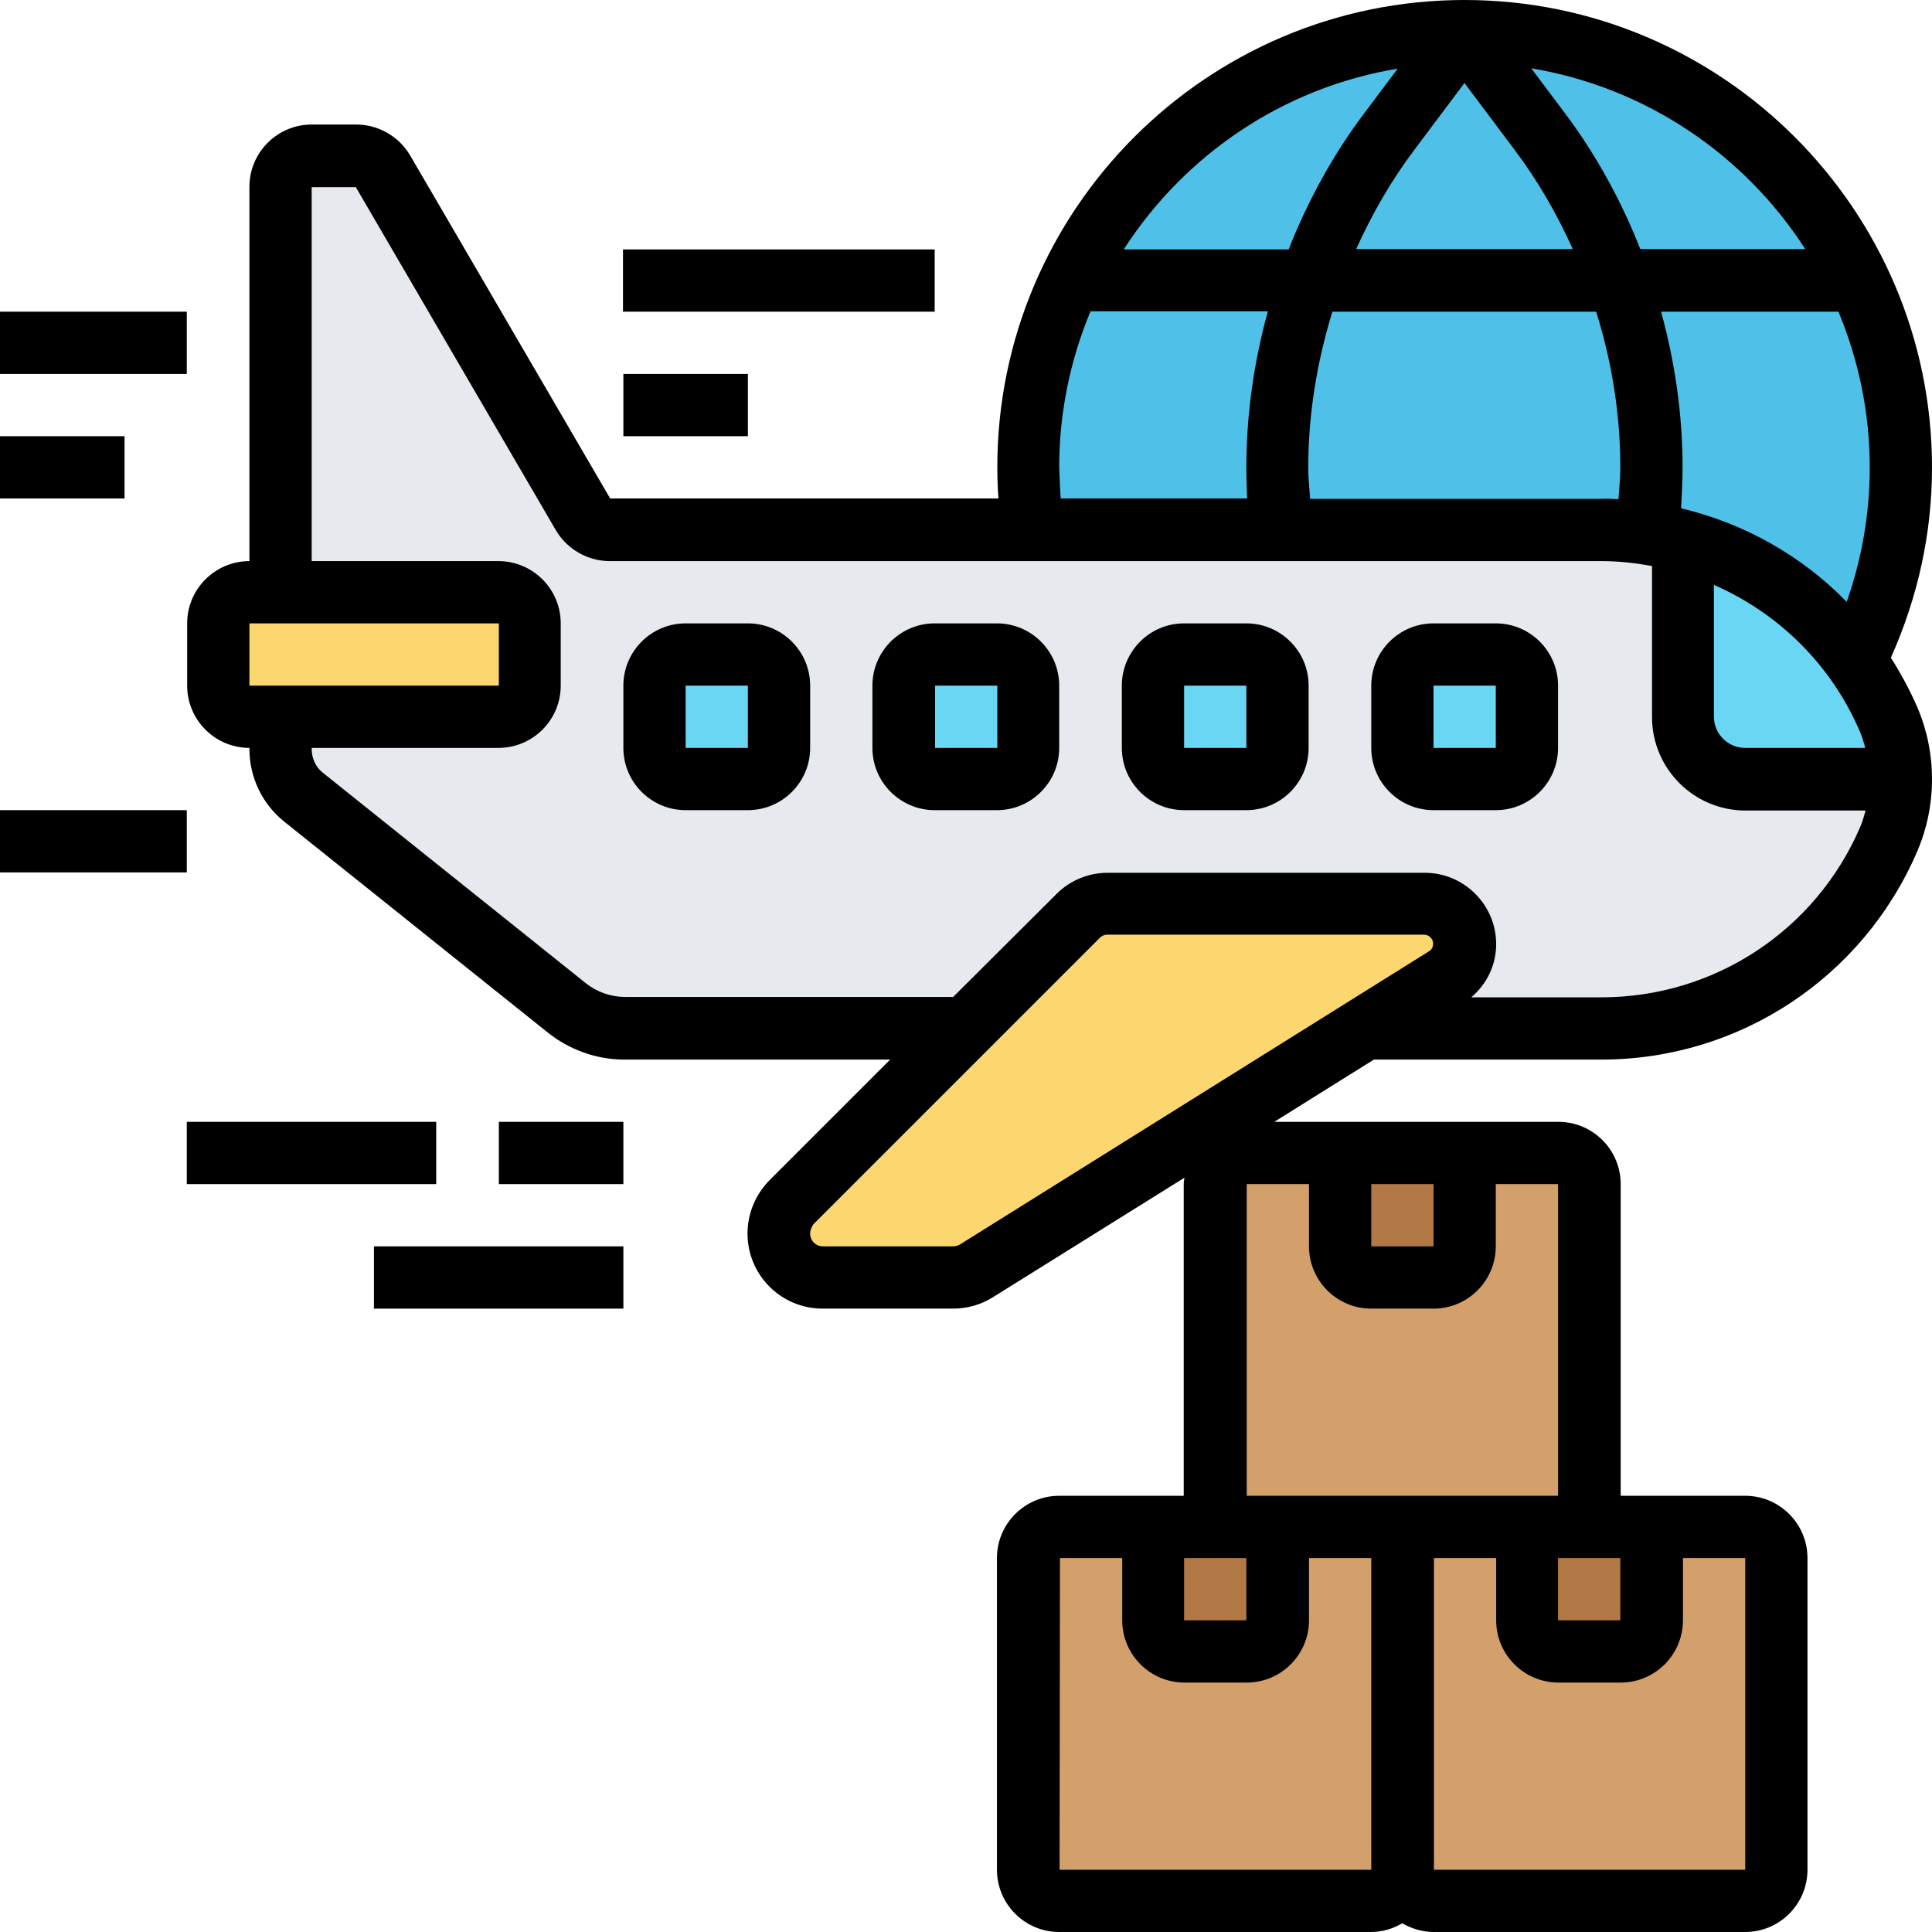 <?xml version="1.0" encoding="utf-8"?>
<!-- Generator: Adobe Illustrator 25.2.3, SVG Export Plug-In . SVG Version: 6.00 Build 0)  -->
<svg version="1.1" id="_x33_0" xmlns="http://www.w3.org/2000/svg" xmlns:xlink="http://www.w3.org/1999/xlink" x="0px" y="0px"
	 viewBox="0 0 512 512" style="enable-background:new 0 0 512 512;" xml:space="preserve">
<style type="text/css">
	.st0{fill:#D3A06C;}
	.st1{fill:#B27946;}
	.st2{fill:#4FC1E9;}
	.st3{fill:#E6E9ED;}
	.st4{fill:#FCD770;}
	.st5{fill:#69D6F4;}
</style>
<g>
	<g>
		<g>
			<path class="st0" d="M280.8,503.7h82.6c4.6,0,8.3-3.7,8.3-8.3v-82.6c0-4.6-3.7-8.3-8.3-8.3h-82.6c-4.6,0-8.3,3.7-8.3,8.3v82.6
				C272.5,500,276.2,503.7,280.8,503.7z"/>
		</g>
		<g>
			<path class="st0" d="M379.9,503.7h82.6c4.6,0,8.3-3.7,8.3-8.3v-82.6c0-4.6-3.7-8.3-8.3-8.3h-82.6c-4.6,0-8.3,3.7-8.3,8.3v82.6
				C371.6,500,375.3,503.7,379.9,503.7z"/>
		</g>
		<g>
			<path class="st0" d="M330.3,404.6h82.6c4.6,0,8.3-3.7,8.3-8.3v-82.6c0-4.6-3.7-8.3-8.3-8.3h-82.6c-4.6,0-8.3,3.7-8.3,8.3v82.6
				C322.1,400.9,325.8,404.6,330.3,404.6z"/>
		</g>
		<g>
			<path class="st1" d="M330.3,404.6h-24.8v24.8c0,4.5,3.7,8.3,8.3,8.3h16.5c4.5,0,8.3-3.7,8.3-8.3v-24.8H330.3z"/>
		</g>
		<g>
			<path class="st1" d="M404.6,404.6v24.8c0,4.5,3.7,8.3,8.3,8.3h16.5c4.5,0,8.3-3.7,8.3-8.3v-24.8h-24.8H404.6z"/>
		</g>
		<g>
			<path class="st1" d="M355.1,305.5v24.8c0,4.5,3.7,8.3,8.3,8.3h16.5c4.5,0,8.3-3.7,8.3-8.3v-24.8H355.1z"/>
		</g>
		<g>
			<path class="st2" d="M272.5,123.9c0,5.6,0.4,11.1,1.2,16.5h150.6c7.4,0,14.7,1,21.6,2.9c8.6,2.3,16.7,5.9,24,10.8
				c8.4,5.5,15.9,12.6,21.8,21c7.7-15.4,12-32.8,12-51.2C503.7,60,452,8.3,388.1,8.3S272.5,60,272.5,123.9z"/>
		</g>
		<g>
			<path class="st3" d="M82.6,41.3h11.8c2.9,0,5.6,1.6,7.1,4.1l53,90.8c1.5,2.6,4.2,4.1,7.1,4.1h112.1h150.6c7.4,0,14.7,1,21.6,2.9
				v46.7c0,9.1,7.4,16.5,16.5,16.5h41.3c0,5.5-1.1,10.8-3.2,15.9c-13,30.5-43,50.2-76.2,50.2H165.6c-5.6,0-11.1-1.9-15.4-5.5
				l-69.6-55.7c-3.9-3.1-6.2-7.8-6.2-12.9v-149C74.3,45,78,41.3,82.6,41.3z"/>
		</g>
		<g>
			<path class="st4" d="M57.8,165.2v16.5c0,4.5,3.7,8.3,8.3,8.3h8.3h57.8c4.5,0,8.3-3.7,8.3-8.3v-16.5c0-4.5-3.7-8.3-8.3-8.3H74.3
				h-8.3C61.5,156.9,57.8,160.6,57.8,165.2z"/>
		</g>
		<g>
			<path class="st4" d="M209.8,318.7c-2.1,2.1-3.4,5.1-3.4,8.3c0,6.4,5.2,11.6,11.6,11.6h34.5c2.2,0,4.4-0.6,6.2-1.7l102.9-64.3h0.1
				l21.4-13.4c3.1-2,5-5.4,5-9c0-5.9-4.8-10.7-10.7-10.7h-84.1c-2.8,0-5.5,1.2-7.5,3.1L256,272.5L209.8,318.7z"/>
		</g>
		<g>
			<path class="st5" d="M173.4,181.7v16.5c0,4.5,3.7,8.3,8.3,8.3h16.5c4.5,0,8.3-3.7,8.3-8.3v-16.5c0-4.5-3.7-8.3-8.3-8.3h-16.5
				C177.1,173.4,173.4,177.1,173.4,181.7z"/>
		</g>
		<g>
			<path class="st5" d="M239.5,181.7v16.5c0,4.5,3.7,8.3,8.3,8.3h16.5c4.5,0,8.3-3.7,8.3-8.3v-16.5c0-4.5-3.7-8.3-8.3-8.3h-16.5
				C243.2,173.4,239.5,177.1,239.5,181.7z"/>
		</g>
		<g>
			<path class="st5" d="M305.5,181.7v16.5c0,4.5,3.7,8.3,8.3,8.3h16.5c4.5,0,8.3-3.7,8.3-8.3v-16.5c0-4.5-3.7-8.3-8.3-8.3h-16.5
				C309.3,173.4,305.5,177.1,305.5,181.7z"/>
		</g>
		<g>
			<path class="st5" d="M491.8,175.1c-5.9-8.3-13.4-15.4-21.8-21c-7.3-4.9-15.4-8.5-24-10.8v46.7c0,9.1,7.4,16.5,16.5,16.5h41.3
				c0-5.5-1.1-10.8-3.2-15.9C498.1,185.1,495.2,179.9,491.8,175.1z"/>
		</g>
		<g>
			<path class="st5" d="M371.6,181.7v16.5c0,4.5,3.7,8.3,8.3,8.3h16.5c4.5,0,8.3-3.7,8.3-8.3v-16.5c0-4.5-3.7-8.3-8.3-8.3h-16.5
				C375.3,173.4,371.6,177.1,371.6,181.7z"/>
		</g>
	</g>
	<g>
		<path d="M379.9,165.2h16.5c9.1,0,16.5,7.4,16.5,16.5v16.5c0,9.1-7.4,16.5-16.5,16.5h-16.5c-9.1,0-16.5-7.4-16.5-16.5v-16.5
			C363.4,172.6,370.8,165.2,379.9,165.2z M396.4,198.2v-16.5h-16.5l0,16.5H396.4z"/>
		<path d="M313.8,165.2h16.5c9.1,0,16.5,7.4,16.5,16.5v16.5c0,9.1-7.4,16.5-16.5,16.5h-16.5c-9.1,0-16.5-7.4-16.5-16.5v-16.5
			C297.3,172.6,304.7,165.2,313.8,165.2z M330.3,198.2v-16.5h-16.5l0,16.5H330.3z"/>
		<path d="M247.7,165.2h16.5c9.1,0,16.5,7.4,16.5,16.5v16.5c0,9.1-7.4,16.5-16.5,16.5h-16.5c-9.1,0-16.5-7.4-16.5-16.5v-16.5
			C231.2,172.6,238.6,165.2,247.7,165.2z M264.3,198.2v-16.5h-16.5l0,16.5H264.3z"/>
		<path d="M165.2,181.7c0-9.1,7.4-16.5,16.5-16.5h16.5c9.1,0,16.5,7.4,16.5,16.5v16.5c0,9.1-7.4,16.5-16.5,16.5h-16.5
			c-9.1,0-16.5-7.4-16.5-16.5V181.7z M198.2,198.2v-16.5h-16.5l0,16.5H198.2z"/>
		<path d="M145,273.5l-69.6-55.7c-5.9-4.7-9.3-11.8-9.3-19.3v-0.3c-9.1,0-16.5-7.4-16.5-16.5v-16.5c0-9.1,7.4-16.5,16.5-16.5V49.5
			c0-9.1,7.4-16.5,16.5-16.5h11.8c5.8,0,11.3,3.1,14.3,8.2l53,90.9h102.9c-0.2-2.7-0.3-5.5-0.3-8.3C264.3,55.6,319.8,0,388.1,0
			S512,55.6,512,123.9c0,17.6-3.8,34.5-10.9,50.4c2.6,4.1,5,8.5,7,13.1c2.6,6.1,3.9,12.5,3.9,19.1c0,6.6-1.3,13-3.9,19.1
			c-14.4,33.5-47.2,55.2-83.7,55.2h-60.3l-26.4,16.5h75.3c9.1,0,16.5,7.4,16.5,16.5v82.6h33c9.1,0,16.5,7.4,16.5,16.5v82.6
			c0,9.1-7.4,16.5-16.5,16.5h-82.6c-3,0-5.8-0.9-8.3-2.3c-2.4,1.4-5.2,2.3-8.3,2.3h-82.6c-9.1,0-16.5-7.4-16.5-16.5v-82.6
			c0-9.1,7.4-16.5,16.5-16.5h33v-82.6c0-0.6,0.1-1.1,0.2-1.7l-50.8,31.7c-3.2,2-6.8,3-10.6,3h-34.5c-11,0-19.9-8.9-19.9-19.9
			c0-5.3,2.1-10.3,5.8-14.1l32-32h-70.5C158.1,280.8,150.8,278.2,145,273.5L145,273.5z M379.9,313.8h-16.5v16.5h16.5V313.8z
			 M412.9,412.9v16.5h16.5v-16.5H412.9z M462.5,495.5v-82.6h-16.5v16.5c0,9.1-7.4,16.5-16.5,16.5h-16.5c-9.1,0-16.5-7.4-16.5-16.5
			v-16.5h-16.5v82.6H462.5z M280.8,495.5h82.6v-82.6h-16.5v16.5c0,9.1-7.4,16.5-16.5,16.5h-16.5c-9.1,0-16.5-7.4-16.5-16.5v-16.5
			h-16.5L280.8,495.5z M330.3,412.9h-16.5v16.5h16.5V412.9z M363.4,396.4h16.5h33v-82.6h-16.5v16.5c0,9.1-7.4,16.5-16.5,16.5h-16.5
			c-9.1,0-16.5-7.4-16.5-16.5v-16.5h-16.5l0,82.6H363.4z M66.1,181.7h66.1v-16.5H66.1L66.1,181.7z M281.1,132.1h49.4
			c-0.1-2.8-0.2-5.5-0.2-8.3c0-14,2-27.9,5.7-41.3h-47c-5.3,12.7-8.3,26.7-8.3,41.3C280.8,126.6,280.9,129.4,281.1,132.1z
			 M454.2,155v34.9c0,4.6,3.7,8.3,8.3,8.3h31.8c-0.4-1.5-0.8-2.9-1.4-4.3C485.3,176.1,471.2,162.4,454.2,155z M428.9,132.3
			c0.2-2.8,0.5-5.6,0.5-8.4c0-14-2.2-27.9-6.4-41.3h-69.9c-4.1,13.3-6.4,27.3-6.4,41.3c0,2.7,0.3,5.5,0.5,8.3h77
			C425.9,132.1,427.4,132.2,428.9,132.3z M388.1,22l-13.2,17.6c-6.2,8.2-11.3,17.1-15.5,26.4h57.4c-4.2-9.3-9.3-18.2-15.5-26.4
			L388.1,22z M297.8,66.1h43.7c5.1-12.9,11.8-25.2,20.2-36.3l8.7-11.6C340,23.2,313.9,41.1,297.8,66.1z M405.8,18.1l8.7,11.6
			c8.4,11.1,15.1,23.4,20.2,36.3h43.7C462.4,41.1,436.3,23.2,405.8,18.1z M487.2,82.6h-47c3.7,13.4,5.7,27.3,5.7,41.3
			c0,3.6-0.2,7.2-0.4,10.8c16.8,4,32,12.6,43.9,24.8c4-11.4,6.1-23.3,6.1-35.6C495.5,109.2,492.5,95.3,487.2,82.6z M214.7,326.9
			c0,1.9,1.5,3.4,3.4,3.4h34.5c0.6,0,1.3-0.2,1.8-0.5l124.3-77.7c0.7-0.4,1.1-1.2,1.1-2c0-1.3-1.1-2.4-2.4-2.4h-84.1
			c-0.6,0-1.2,0.3-1.7,0.7l-76,76C215.1,325.1,214.7,326,214.7,326.9L214.7,326.9z M280.1,236.8c3.5-3.5,8.4-5.5,13.4-5.5h84.1
			c10.4,0,18.9,8.5,18.9,18.9c0,5.6-2.5,10.6-6.6,14.1h34.5c29.9,0,56.8-17.7,68.6-45.2c0.6-1.4,1-2.9,1.4-4.3h-31.8
			c-13.7,0-24.8-11.1-24.8-24.8v-40c-4.4-0.8-8.8-1.3-13.3-1.3H161.6c-5.8,0-11.3-3.1-14.3-8.2l-53-90.9H82.6v99.1h49.5
			c9.1,0,16.5,7.4,16.5,16.5v16.5c0,9.1-7.4,16.5-16.5,16.5H82.6v0.3c0,2.5,1.1,4.9,3.1,6.4l69.6,55.7c2.9,2.3,6.6,3.6,10.3,3.6h87
			L280.1,236.8z"/>
		<path d="M49.5,214.7H0v16.5h49.5V214.7z"/>
		<path d="M49.5,82.6H0v16.5h49.5V82.6z"/>
		<path d="M33,115.6H0v16.5h33V115.6z"/>
		<path d="M165.2,297.3h-33v16.5h33V297.3z"/>
		<path d="M115.6,297.3H49.5v16.5h66.1V297.3z"/>
		<path d="M165.2,330.3H99.1v16.5h66.1V330.3z"/>
		<path d="M198.2,99.1h-33v16.5h33V99.1z"/>
		<path d="M247.7,66.1h-82.6v16.5h82.6V66.1z"/>
	</g>
</g>
</svg>
